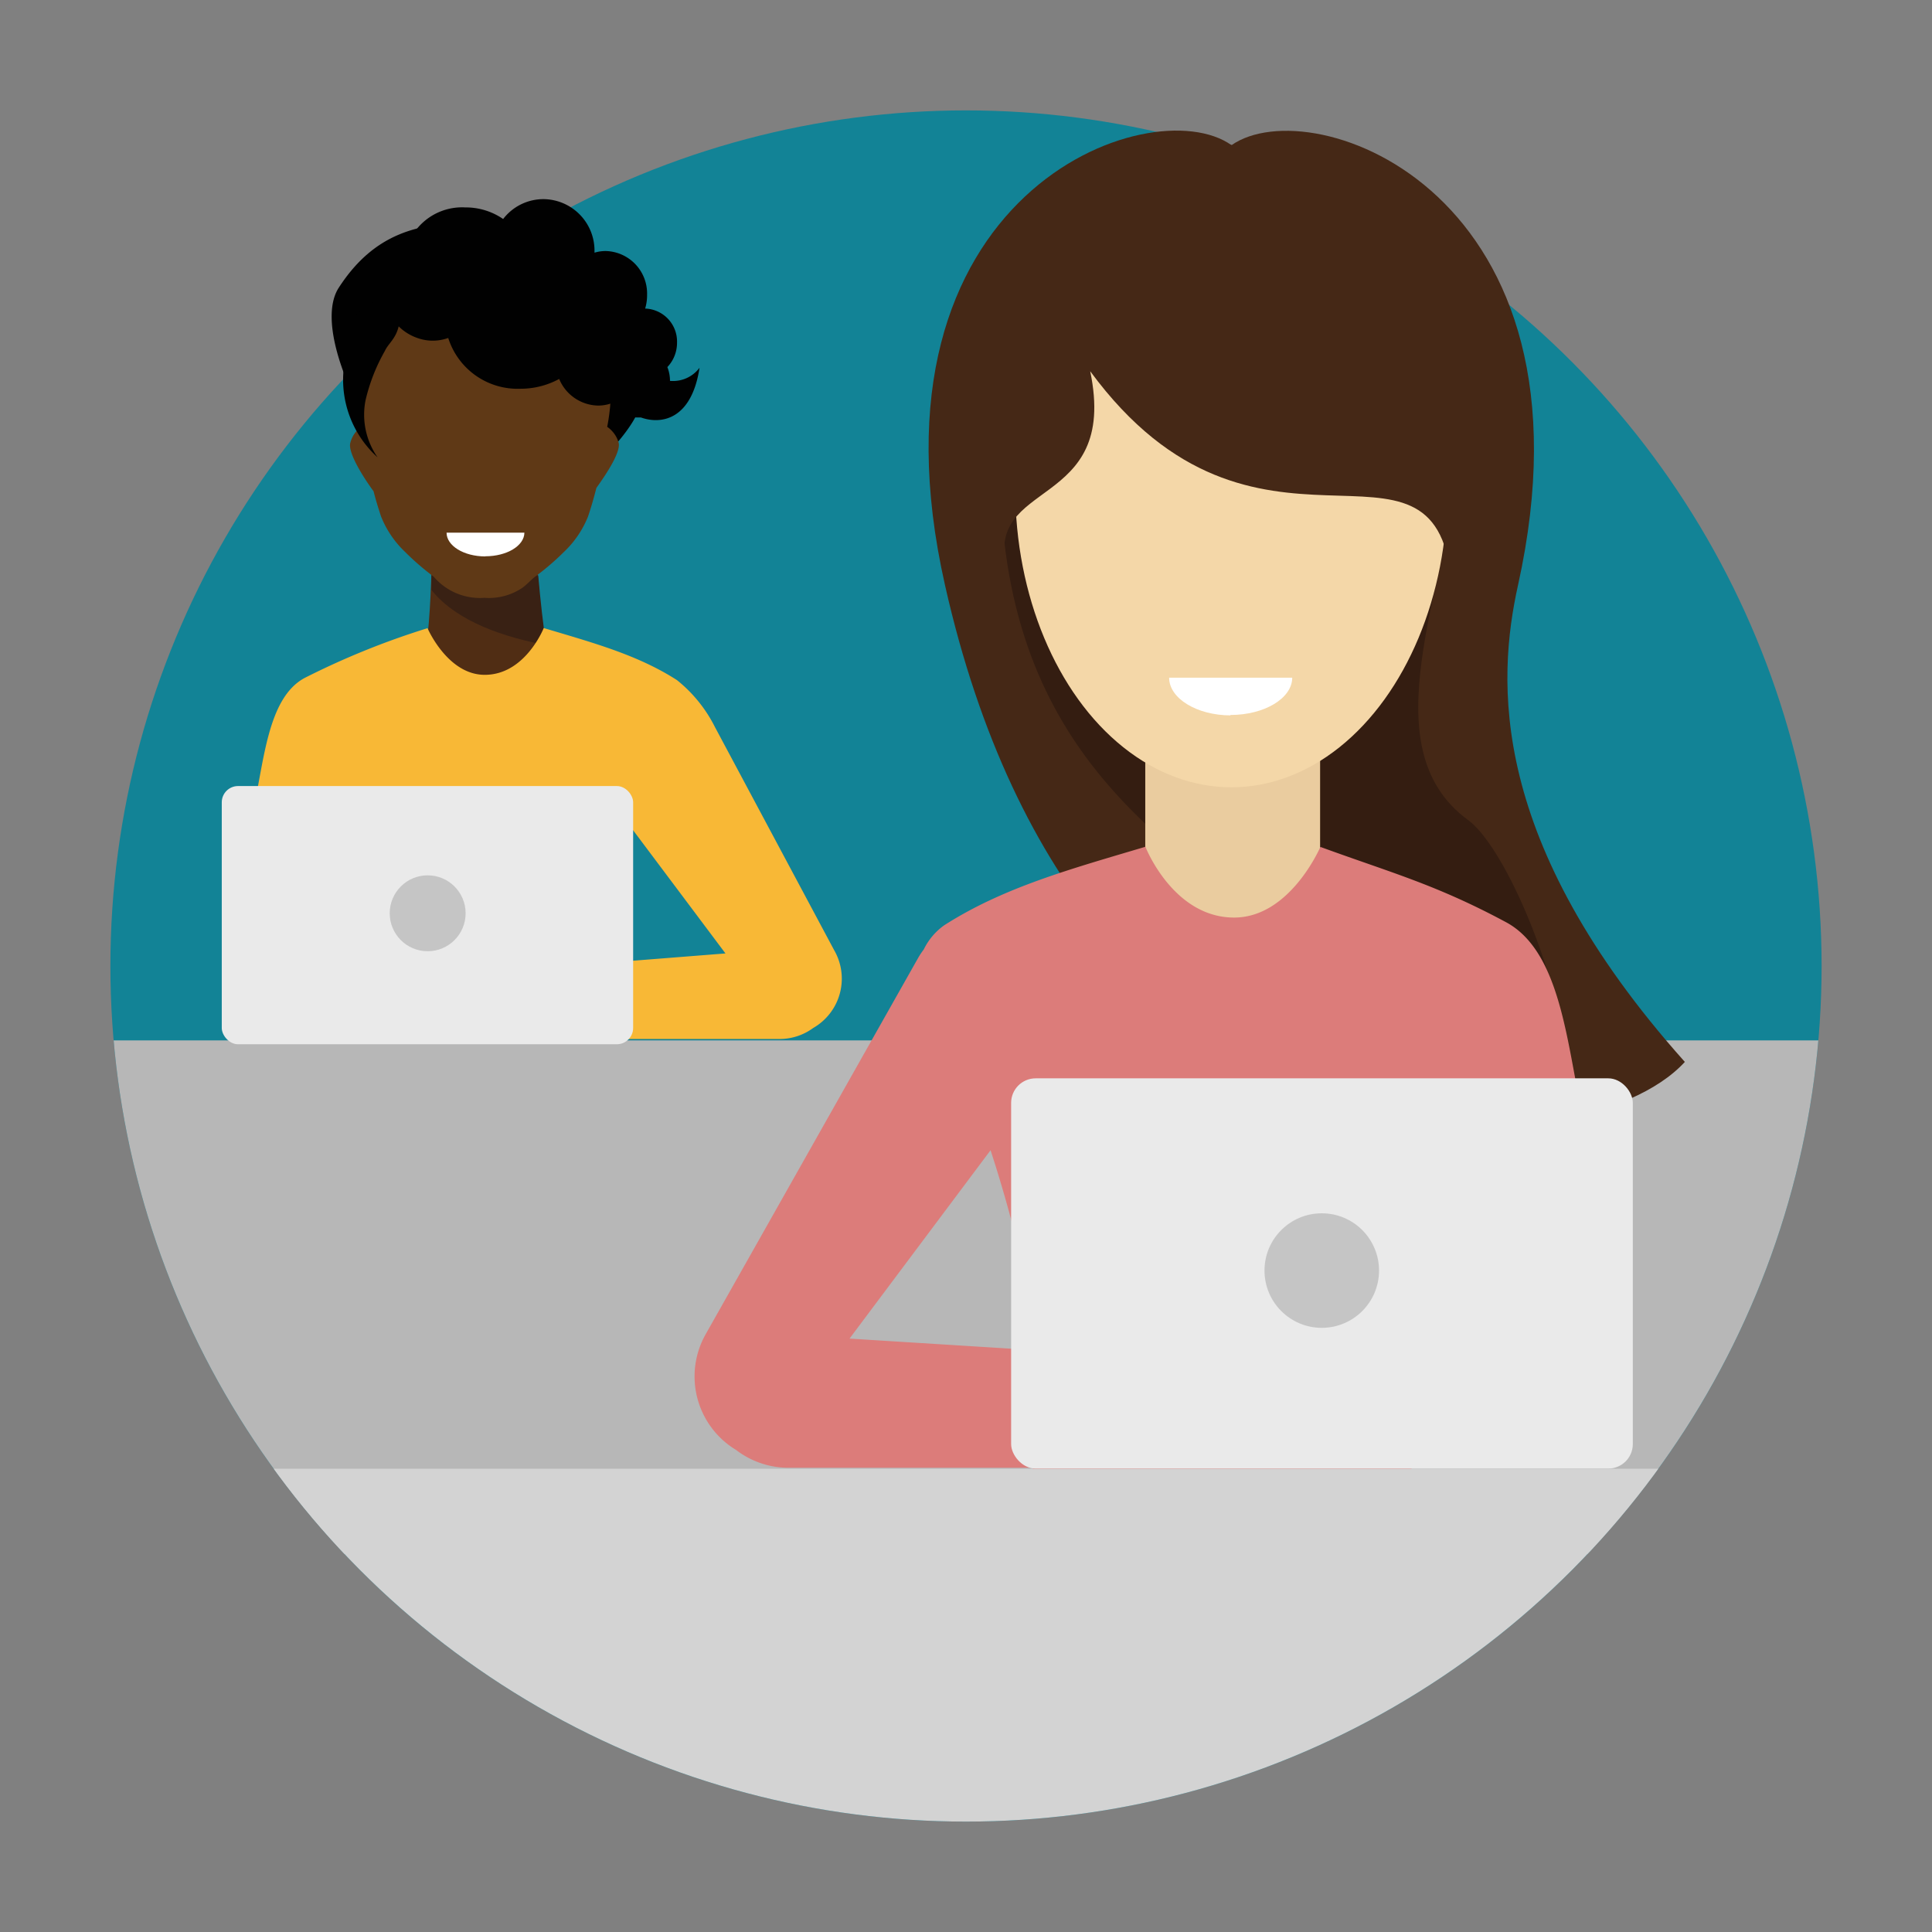 <svg xmlns="http://www.w3.org/2000/svg" xmlns:xlink="http://www.w3.org/1999/xlink" width="140" height="140" viewBox="0 0 140 140"><rect x="0" y="0" width="140" height="140" fill="#808080" stroke="none"/><defs><clipPath id="a"><circle cx="70" cy="70" r="62" fill="none"/></clipPath></defs><title>reasons-higher-engagement</title><circle cx="70" cy="70" r="62" fill="#128396"/><g clip-path="url(#a)"><rect x="5.62" y="75.39" width="126.18" height="37.21" fill="#b7b7b7"/></g><path d="M110,42.41c6.3-28.45-14.91-36-20.76-31.89C83.4,6.36,62.06,14,68.48,42.41c10,44.39,46.07,42.81,53.61,34.54C107.78,60.93,108.49,49.23,110,42.41Z" fill="#452816"/><path d="M105.67,33c-.74,9.63-6.55,21.12.72,26.43,3.49,2.55,9.27,17.84,6.2,21.8-7.27.24-7.77.37-18.67-11.94-6-6.79-19.09-11.7-21.16-30.18-1.39-12.47,5.8-22.67,14.87-22.67S106.63,20.45,105.67,33Z" fill="#341d11"/><rect x="82.99" y="43.65" width="12.67" height="25.95" fill="#eacc9f"/><ellipse cx="89.23" cy="35.41" rx="15.66" ry="21.64" fill="#f4d7a8"/><path d="M73,41.34c-1.85-6.71,8.12-4.28,6-14.44C91,43.22,103.93,29.52,105.16,42c6.47-16.78-1-33.26-15.82-31.45C86,9,65.89,15.5,73,41.34Z" fill="#452816"/><path d="M105.48,82.43c.14-.39.27-.78.39-1.15h8.91c-1.21-5.13-1.54-12.24-5.64-14.45-5.08-2.73-8.28-3.57-13.46-5.46,0,0-2.19,5.12-6.25,5.12C85,66.49,83,61.36,83,61.36c-5.4,1.61-10.27,2.93-14.58,5.69a4.61,4.61,0,0,0-1.48,1.75,5.84,5.84,0,0,0-.4.6L51.16,96.64a6.22,6.22,0,0,0,2.18,8.43,6.24,6.24,0,0,0,3.8,1.29H74.86c-.73,2.51-2,5-3.49,8.66-.57,2.12-.76,6.56-.64,12.42L89.67,125c0-5.92,17.83-7.94,17-10C100.68,104.05,98.45,101.93,105.48,82.43Zm-33.7.92a98.76,98.76,0,0,1,3.54,14.51L61.56,97Z" fill="#dc7c7a"/><rect x="73.27" y="78.14" width="45.05" height="28.28" rx="1.78" ry="1.78" fill="#eaeaea"/><circle cx="95.78" cy="92.07" r="4.15" fill="#5a5b5b" opacity="0.25"/><path d="M31.68,55.82c6.62.07,15.41-.46,18.22-1.78-.14-.68-8.94-3.76-9.49-4.48-1.24-1.64-1.65-10.75-1.65-12.06,0,0-2.3.15-3.53.15h0c-1.23,0-3.91-.15-3.91-.15,0,1.32,0,10.12-1,11.44S21,51.87,20.5,54.4c1.92,1,8,1.39,11.18,1.42" fill="#502d14"/><path d="M39,41.69c.18,2,.34,3.44.58,5.06-2.91-.56-6.41-1.63-8.32-4V41.7Z" fill="#392114"/><path d="M46.52,28.63a15,15,0,0,0-2.32-7.49,11.79,11.79,0,0,0-10-5c-3.87,0-7.08.75-9.64,4.69C21.89,24.87,30,38.26,34.73,38.26,39,38.26,46.69,31.39,46.52,28.63Z" fill="#010101"/><path d="M44.83,32.08A2.11,2.11,0,0,0,44,30.93h0A14.61,14.61,0,0,0,44.23,27c-.28-7-7.47-8-9.12-8h0c-1.64,0-8.84,1-9.12,8a14.61,14.61,0,0,0,.23,3.95h-.08a2.09,2.09,0,0,0-.76,1.16c-.18.76,1.11,2.71,1.69,3.49-.15-.58-.31-1.26-.45-2,.15.78.3,1.46.45,2,.21.82.41,1.42.54,1.82A7.22,7.22,0,0,0,29.36,40a18.68,18.68,0,0,0,2.06,1.78,4.41,4.41,0,0,0,3.69,1.54,4.33,4.33,0,0,0,2.75-.73c.39-.29.64-.6.94-.82A18.71,18.71,0,0,0,40.86,40a7.22,7.22,0,0,0,1.75-2.57c.13-.39.33-1,.54-1.82l.07-.26C43.89,34.42,45,32.77,44.83,32.08Z" fill="#5f3916"/><path d="M48.55,27.6a2.71,2.71,0,0,0-.19-1,2.55,2.55,0,0,0,.7-1.77,2.39,2.39,0,0,0-2.31-2.47h0a3.37,3.37,0,0,0,.14-1,3.08,3.08,0,0,0-3-3.17,2.79,2.79,0,0,0-.81.12s0-.08,0-.12a3.73,3.73,0,0,0-3.71-3.76,3.68,3.68,0,0,0-2.91,1.44,4.78,4.78,0,0,0-2.74-.84,4.22,4.22,0,0,0-4.45,4c0,.1,0,.19,0,.29a2.45,2.45,0,0,0-1.22,1.46c-.15.49-.86.4-.72.89-.11,0-.43.42-.57.48C24.93,23,25,25,24.88,27a7.58,7.58,0,0,0,2.48,6.14A5.39,5.39,0,0,1,26.49,29a13.26,13.26,0,0,1,1.4-3.57c.23-.52.78-.86,1-1.78a3.6,3.6,0,0,0,1.35.84,3.29,3.29,0,0,0,2.24,0,5.27,5.27,0,0,0,5.22,3.68,5.84,5.84,0,0,0,2.82-.71,3.12,3.12,0,0,0,2.83,1.93,2.94,2.94,0,0,0,.88-.14,2.35,2.35,0,0,0,1.89,1l.32,0c1.45.52,3.67.2,4.25-3.6A2.4,2.4,0,0,1,48.55,27.6Z" fill="#010101"/><path d="M35.17,40.31c1.56,0,2.82-.76,2.83-1.71l-5.64,0c0,.95,1.25,1.72,2.81,1.72" fill="#fff"/><path d="M60.45,68.86,51.81,52.69a10.22,10.22,0,0,0-2.76-3.41c-2.85-1.83-6.07-2.7-9.65-3.77,0,0-1.34,3.4-4.28,3.39-2.69,0-4.14-3.38-4.14-3.38a57,57,0,0,0-8.91,3.61c-2.71,1.46-2.93,6.16-3.73,9.56h6.09l.06.17c4.65,12.12,4.42,7.84.43,14.66-.21.51,3.19,1,7.29,1.29.81.56,2.22.48,3.69.48H56.49a4.12,4.12,0,0,0,2.44-.8h0A4.12,4.12,0,0,0,60.45,68.86Zm-14.8-9,6.92,9.23-7.24.57A73,73,0,0,1,45.65,59.87Z" fill="#f8b836"/><rect x="16.07" y="56.96" width="29.81" height="18.71" rx="1.18" ry="1.18" fill="#eaeaea"/><circle cx="30.99" cy="66.18" r="2.75" fill="#5a5b5b" opacity="0.25"/><g clip-path="url(#a)"><rect x="6.62" y="106.43" width="126.18" height="26.62" fill="#d3d3d3"/></g><path d="M89.16,51.81c2.46,0,4.47-1.2,4.48-2.7l-8.92,0c0,1.5,2,2.72,4.44,2.73" fill="#fff"/></svg>